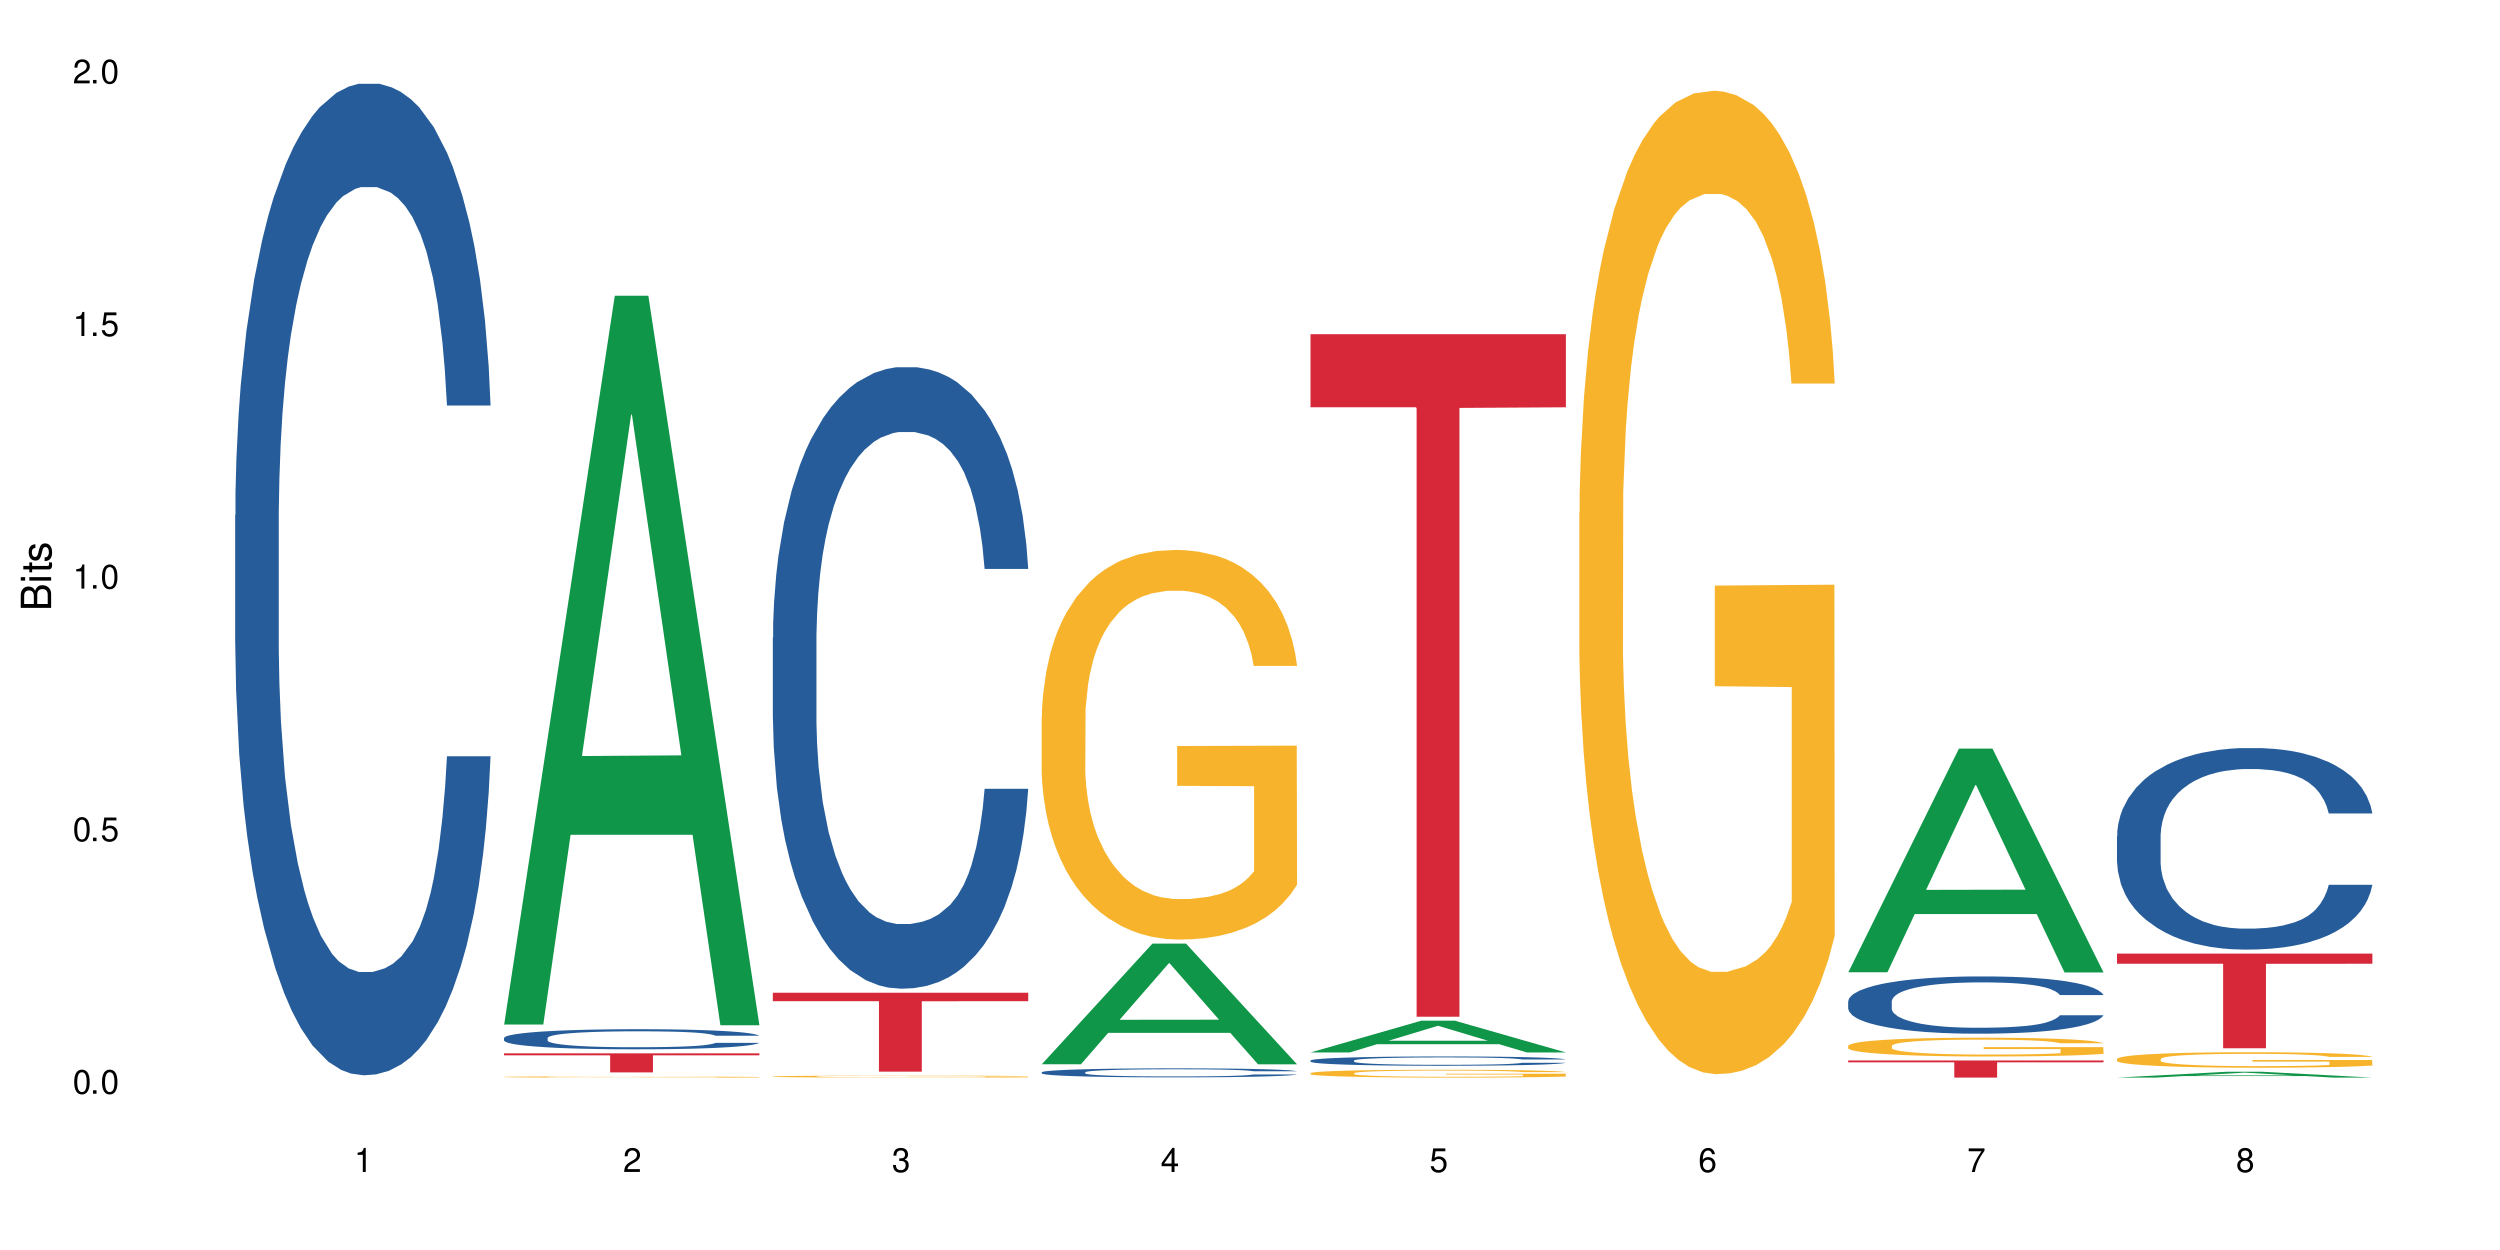 <?xml version="1.0" encoding="UTF-8"?>
<svg xmlns="http://www.w3.org/2000/svg" xmlns:xlink="http://www.w3.org/1999/xlink" width="720" height="360" viewBox="0 0 720 360">
<defs>
<g>
<g id="glyph-0-0">
</g>
<g id="glyph-0-1">
<path d="M 2.641 -6.938 C 2 -6.938 1.422 -6.656 1.078 -6.172 C 0.641 -5.562 0.406 -4.641 0.406 -3.359 C 0.406 -1.016 1.188 0.219 2.641 0.219 C 4.078 0.219 4.859 -1.016 4.859 -3.297 C 4.859 -4.641 4.656 -5.547 4.203 -6.172 C 3.844 -6.656 3.281 -6.938 2.641 -6.938 Z M 2.641 -6.188 C 3.547 -6.188 4 -5.25 4 -3.375 C 4 -1.406 3.562 -0.484 2.625 -0.484 C 1.734 -0.484 1.281 -1.438 1.281 -3.344 C 1.281 -5.25 1.734 -6.188 2.641 -6.188 Z M 2.641 -6.188 "/>
</g>
<g id="glyph-0-2">
<path d="M 1.828 -1 L 0.828 -1 L 0.828 0 L 1.828 0 Z M 1.828 -1 "/>
</g>
<g id="glyph-0-3">
<path d="M 4.562 -6.797 L 1.062 -6.797 L 0.547 -3.094 L 1.328 -3.094 C 1.719 -3.562 2.047 -3.734 2.578 -3.734 C 3.484 -3.734 4.062 -3.109 4.062 -2.094 C 4.062 -1.125 3.484 -0.531 2.578 -0.531 C 1.828 -0.531 1.375 -0.906 1.188 -1.672 L 0.328 -1.672 C 0.453 -1.109 0.547 -0.844 0.75 -0.594 C 1.125 -0.078 1.828 0.219 2.594 0.219 C 3.969 0.219 4.922 -0.781 4.922 -2.219 C 4.922 -3.562 4.031 -4.484 2.719 -4.484 C 2.25 -4.484 1.859 -4.359 1.469 -4.062 L 1.734 -5.969 L 4.562 -5.969 Z M 4.562 -6.797 "/>
</g>
<g id="glyph-0-4">
<path d="M 2.484 -4.938 L 2.484 0 L 3.328 0 L 3.328 -6.938 L 2.766 -6.938 C 2.469 -5.875 2.281 -5.734 0.984 -5.562 L 0.984 -4.938 Z M 2.484 -4.938 "/>
</g>
<g id="glyph-0-5">
<path d="M 4.859 -0.828 L 1.281 -0.828 C 1.359 -1.406 1.672 -1.781 2.5 -2.281 L 3.469 -2.828 C 4.406 -3.344 4.906 -4.062 4.906 -4.906 C 4.906 -5.484 4.672 -6.031 4.266 -6.406 C 3.859 -6.766 3.375 -6.938 2.719 -6.938 C 1.859 -6.938 1.219 -6.625 0.844 -6.031 C 0.609 -5.672 0.5 -5.234 0.484 -4.531 L 1.328 -4.531 C 1.359 -5.016 1.406 -5.281 1.531 -5.516 C 1.75 -5.938 2.188 -6.203 2.703 -6.203 C 3.469 -6.203 4.031 -5.641 4.031 -4.891 C 4.031 -4.344 3.719 -3.859 3.125 -3.516 L 2.234 -3 C 0.812 -2.172 0.406 -1.531 0.328 -0.016 L 4.859 -0.016 Z M 4.859 -0.828 "/>
</g>
<g id="glyph-0-6">
<path d="M 2.125 -3.188 L 2.578 -3.188 C 3.5 -3.188 3.984 -2.766 3.984 -1.922 C 3.984 -1.062 3.469 -0.531 2.594 -0.531 C 1.656 -0.531 1.203 -1 1.156 -2.016 L 0.312 -2.016 C 0.344 -1.453 0.438 -1.094 0.609 -0.781 C 0.953 -0.109 1.625 0.219 2.547 0.219 C 3.953 0.219 4.859 -0.625 4.859 -1.938 C 4.859 -2.828 4.516 -3.297 3.703 -3.594 C 4.344 -3.844 4.656 -4.328 4.656 -5.031 C 4.656 -6.219 3.875 -6.938 2.578 -6.938 C 1.203 -6.938 0.484 -6.172 0.453 -4.703 L 1.297 -4.703 C 1.312 -5.125 1.344 -5.359 1.453 -5.578 C 1.641 -5.969 2.062 -6.203 2.594 -6.203 C 3.344 -6.203 3.797 -5.75 3.797 -5 C 3.797 -4.516 3.609 -4.219 3.25 -4.047 C 3.016 -3.953 2.703 -3.922 2.125 -3.906 Z M 2.125 -3.188 "/>
</g>
<g id="glyph-0-7">
<path d="M 3.141 -1.672 L 3.141 0 L 3.984 0 L 3.984 -1.672 L 4.984 -1.672 L 4.984 -2.438 L 3.984 -2.438 L 3.984 -6.938 L 3.359 -6.938 L 0.266 -2.578 L 0.266 -1.672 Z M 3.141 -2.438 L 1 -2.438 L 3.141 -5.5 Z M 3.141 -2.438 "/>
</g>
<g id="glyph-0-8">
<path d="M 4.781 -5.125 C 4.609 -6.266 3.891 -6.938 2.844 -6.938 C 2.094 -6.938 1.422 -6.578 1.031 -5.953 C 0.594 -5.266 0.406 -4.422 0.406 -3.172 C 0.406 -2 0.578 -1.25 0.984 -0.641 C 1.359 -0.078 1.953 0.219 2.703 0.219 C 3.984 0.219 4.922 -0.75 4.922 -2.094 C 4.922 -3.375 4.062 -4.281 2.844 -4.281 C 2.172 -4.281 1.641 -4.031 1.281 -3.516 C 1.281 -5.234 1.828 -6.188 2.797 -6.188 C 3.391 -6.188 3.797 -5.797 3.938 -5.125 Z M 2.734 -3.531 C 3.547 -3.531 4.062 -2.953 4.062 -2.031 C 4.062 -1.156 3.484 -0.531 2.703 -0.531 C 1.922 -0.531 1.328 -1.188 1.328 -2.078 C 1.328 -2.938 1.906 -3.531 2.734 -3.531 Z M 2.734 -3.531 "/>
</g>
<g id="glyph-0-9">
<path d="M 4.984 -6.797 L 0.438 -6.797 L 0.438 -5.969 L 4.109 -5.969 C 2.5 -3.656 1.828 -2.234 1.328 0 L 2.219 0 C 2.594 -2.172 3.453 -4.047 4.984 -6.094 Z M 4.984 -6.797 "/>
</g>
<g id="glyph-0-10">
<path d="M 3.75 -3.656 C 4.469 -4.094 4.688 -4.438 4.688 -5.078 C 4.688 -6.172 3.844 -6.938 2.641 -6.938 C 1.438 -6.938 0.594 -6.172 0.594 -5.094 C 0.594 -4.438 0.812 -4.094 1.516 -3.656 C 0.734 -3.266 0.359 -2.703 0.359 -1.922 C 0.359 -0.656 1.281 0.219 2.641 0.219 C 3.984 0.219 4.922 -0.656 4.922 -1.922 C 4.922 -2.703 4.531 -3.266 3.75 -3.656 Z M 2.641 -6.188 C 3.359 -6.188 3.812 -5.75 3.812 -5.062 C 3.812 -4.406 3.344 -3.984 2.641 -3.984 C 1.922 -3.984 1.453 -4.406 1.453 -5.078 C 1.453 -5.75 1.922 -6.188 2.641 -6.188 Z M 2.641 -3.266 C 3.484 -3.266 4.062 -2.719 4.062 -1.906 C 4.062 -1.078 3.484 -0.531 2.625 -0.531 C 1.797 -0.531 1.219 -1.094 1.219 -1.906 C 1.219 -2.719 1.781 -3.266 2.641 -3.266 Z M 2.641 -3.266 "/>
</g>
<g id="glyph-1-0">
</g>
<g id="glyph-1-1">
<path d="M 0 -0.953 L 0 -4.891 C 0 -5.719 -0.234 -6.344 -0.734 -6.797 C -1.188 -7.234 -1.812 -7.469 -2.5 -7.469 C -3.547 -7.469 -4.188 -7 -4.625 -5.875 C -4.984 -6.688 -5.625 -7.094 -6.531 -7.094 C -7.172 -7.094 -7.734 -6.859 -8.141 -6.391 C -8.562 -5.922 -8.75 -5.344 -8.75 -4.5 L -8.75 -0.953 Z M -4.984 -2.062 L -7.766 -2.062 L -7.766 -4.219 C -7.766 -4.844 -7.688 -5.203 -7.453 -5.5 C -7.219 -5.812 -6.859 -5.969 -6.375 -5.969 C -5.891 -5.969 -5.531 -5.812 -5.297 -5.5 C -5.062 -5.203 -4.984 -4.844 -4.984 -4.219 Z M -0.984 -2.062 L -4 -2.062 L -4 -4.781 C -4 -5.766 -3.438 -6.359 -2.484 -6.359 C -1.547 -6.359 -0.984 -5.766 -0.984 -4.781 Z M -0.984 -2.062 "/>
</g>
<g id="glyph-1-2">
<path d="M -6.281 -1.797 L -6.281 -0.797 L 0 -0.797 L 0 -1.797 Z M -8.75 -1.797 L -8.75 -0.797 L -7.484 -0.797 L -7.484 -1.797 Z M -8.75 -1.797 "/>
</g>
<g id="glyph-1-3">
<path d="M -6.281 -3.047 L -6.281 -2.016 L -8.016 -2.016 L -8.016 -1.016 L -6.281 -1.016 L -6.281 -0.172 L -5.469 -0.172 L -5.469 -1.016 L -0.719 -1.016 C -0.078 -1.016 0.281 -1.453 0.281 -2.234 C 0.281 -2.5 0.25 -2.719 0.188 -3.047 L -0.641 -3.047 C -0.609 -2.906 -0.594 -2.766 -0.594 -2.562 C -0.594 -2.141 -0.719 -2.016 -1.156 -2.016 L -5.469 -2.016 L -5.469 -3.047 Z M -6.281 -3.047 "/>
</g>
<g id="glyph-1-4">
<path d="M -4.531 -5.25 C -5.766 -5.25 -6.469 -4.422 -6.469 -2.969 C -6.469 -1.516 -5.719 -0.562 -4.547 -0.562 C -3.562 -0.562 -3.094 -1.062 -2.734 -2.562 L -2.516 -3.484 C -2.344 -4.188 -2.094 -4.469 -1.641 -4.469 C -1.047 -4.469 -0.641 -3.875 -0.641 -3 C -0.641 -2.453 -0.797 -2 -1.062 -1.75 C -1.25 -1.594 -1.422 -1.531 -1.875 -1.469 L -1.875 -0.406 C -0.422 -0.453 0.281 -1.266 0.281 -2.922 C 0.281 -4.5 -0.5 -5.516 -1.719 -5.516 C -2.656 -5.516 -3.172 -4.984 -3.469 -3.734 L -3.703 -2.766 C -3.891 -1.953 -4.156 -1.609 -4.594 -1.609 C -5.188 -1.609 -5.547 -2.125 -5.547 -2.938 C -5.547 -3.75 -5.203 -4.172 -4.531 -4.203 Z M -4.531 -5.25 "/>
</g>
</g>
</defs>
<rect x="-72" y="-36" width="864" height="432" fill="rgb(100%, 100%, 100%)" fill-opacity="1"/>
<path fill-rule="nonzero" fill="rgb(14.51%, 36.078%, 60%)" fill-opacity="1" d="M 67.73 148.379 L 67.82 148.117 L 67.82 141.852 L 68.09 131.934 L 68.719 119.402 L 69.344 110.789 L 70.961 95.391 L 73.203 80.512 L 75.535 69.027 L 77.238 62.238 L 78.766 57.02 L 82.262 47.363 L 84.504 42.402 L 86.926 37.965 L 89.887 33.527 L 92.039 30.918 L 96.883 26.742 L 100.469 24.914 L 103.25 24.129 L 109.262 24.129 L 112.848 25.176 L 115.449 26.48 L 118.32 28.566 L 120.742 30.918 L 124.957 36.66 L 128.727 43.969 L 130.43 48.145 L 133.121 56.238 L 135.184 64.066 L 136.617 70.855 L 138.234 80.512 L 139.668 92.258 L 140.746 105.57 L 141.281 116.793 L 128.727 116.793 L 128.098 106.352 L 127.379 98.262 L 126.035 87.559 L 124.688 79.988 L 122.805 72.418 L 121.102 67.461 L 118.77 62.5 L 116.707 59.367 L 114.555 57.02 L 112.488 55.453 L 108.543 53.887 L 103.969 53.887 L 102.266 54.41 L 98.766 56.496 L 96.883 58.324 L 94.191 61.98 L 92.309 65.371 L 90.066 70.594 L 88.539 75.031 L 86.656 81.816 L 85.312 87.82 L 83.785 96.434 L 82.891 102.961 L 82.082 110.27 L 81.363 118.883 L 80.828 128.02 L 80.469 137.676 L 80.289 147.07 L 80.289 187.531 L 80.469 196.926 L 80.918 207.891 L 82.082 223.812 L 83.785 237.648 L 85.762 248.609 L 87.645 256.441 L 88.719 260.094 L 90.156 264.27 L 92.398 269.492 L 95.629 274.711 L 97.512 276.801 L 100.383 278.887 L 103.34 279.934 L 107.289 279.934 L 110.785 278.887 L 113.117 277.582 L 115.539 275.496 L 118.859 271.059 L 120.922 266.883 L 122.715 261.922 L 124.062 256.961 L 124.957 252.785 L 126.305 244.695 L 127.379 235.82 L 128.188 226.684 L 128.727 217.809 L 141.281 217.809 L 140.746 228.25 L 139.938 238.43 L 139.129 246 L 137.875 255.137 L 136.441 263.227 L 134.375 272.363 L 132.672 278.367 L 130.43 284.891 L 128.367 289.852 L 126.125 294.289 L 122.805 299.508 L 120.652 302.121 L 118.32 304.469 L 115.539 306.555 L 112.043 308.383 L 108.273 309.43 L 104.777 309.688 L 101.008 309.168 L 98.227 308.121 L 94.551 305.773 L 89.977 301.074 L 86.656 296.117 L 84.055 291.156 L 81.812 285.938 L 79.301 278.887 L 76.074 267.402 L 74.098 258.527 L 72.754 251.219 L 71.23 241.039 L 70.152 231.906 L 68.898 217.289 L 68 198.754 L 67.73 184.398 Z M 67.73 148.379 "/>
<path fill-rule="nonzero" fill="rgb(6.275%, 58.824%, 28.235%)" fill-opacity="1" d="M 145.156 295.07 L 145.234 294.875 L 177.059 85.164 L 186.723 85.164 L 218.707 295.27 L 207.469 295.27 L 199.453 240.426 L 164.328 240.426 L 156.469 295.07 L 145.156 295.07 L 167.707 217.738 L 196.23 217.539 L 182.008 119.492 L 181.852 119.293 L 181.695 119.887 L 167.629 217.539 L 167.707 217.738 Z M 145.156 295.07 "/>
<path fill-rule="nonzero" fill="rgb(14.51%, 36.078%, 60%)" fill-opacity="1" d="M 145.156 298.934 L 145.242 298.93 L 145.242 298.805 L 145.512 298.602 L 146.141 298.348 L 146.77 298.176 L 148.383 297.863 L 150.625 297.562 L 152.957 297.328 L 154.664 297.191 L 156.188 297.086 L 159.684 296.891 L 161.93 296.789 L 164.352 296.699 L 167.309 296.609 L 169.461 296.555 L 174.305 296.473 L 177.895 296.434 L 180.676 296.418 L 186.684 296.418 L 190.273 296.441 L 192.875 296.465 L 195.742 296.508 L 198.164 296.555 L 202.383 296.672 L 206.148 296.82 L 207.852 296.906 L 210.543 297.07 L 212.605 297.227 L 214.043 297.363 L 215.656 297.562 L 217.094 297.797 L 218.168 298.066 L 218.707 298.297 L 206.148 298.297 L 205.52 298.086 L 204.805 297.922 L 203.457 297.703 L 202.113 297.551 L 200.23 297.398 L 198.523 297.297 L 196.191 297.195 L 194.129 297.133 L 191.977 297.086 L 189.914 297.055 L 185.969 297.023 L 181.391 297.023 L 179.688 297.031 L 176.191 297.074 L 174.305 297.113 L 171.613 297.184 L 169.73 297.254 L 167.488 297.359 L 165.965 297.449 L 164.082 297.586 L 162.734 297.707 L 161.211 297.883 L 160.312 298.016 L 159.508 298.164 L 158.789 298.336 L 158.25 298.523 L 157.891 298.719 L 157.711 298.91 L 157.711 299.727 L 157.891 299.918 L 158.34 300.141 L 159.508 300.465 L 161.211 300.742 L 163.184 300.965 L 165.066 301.125 L 166.145 301.199 L 167.578 301.281 L 169.82 301.387 L 173.051 301.492 L 174.934 301.535 L 177.805 301.578 L 180.766 301.598 L 184.711 301.598 L 188.211 301.578 L 190.543 301.551 L 192.965 301.508 L 196.281 301.418 L 198.344 301.336 L 200.141 301.234 L 201.484 301.133 L 202.383 301.051 L 203.727 300.887 L 204.805 300.707 L 205.609 300.52 L 206.148 300.34 L 218.707 300.34 L 218.168 300.555 L 217.359 300.758 L 216.555 300.914 L 215.297 301.098 L 213.863 301.262 L 211.801 301.445 L 210.094 301.566 L 207.852 301.699 L 205.789 301.801 L 203.547 301.891 L 200.23 301.996 L 198.074 302.051 L 195.742 302.098 L 192.965 302.141 L 189.465 302.176 L 185.699 302.195 L 182.199 302.203 L 178.434 302.191 L 175.652 302.172 L 171.973 302.121 L 167.398 302.027 L 164.082 301.926 L 161.48 301.828 L 159.238 301.723 L 156.727 301.578 L 153.496 301.348 L 151.523 301.168 L 150.176 301.02 L 148.652 300.812 L 147.574 300.625 L 146.32 300.332 L 145.422 299.957 L 145.156 299.664 Z M 145.156 298.934 "/>
<path fill-rule="nonzero" fill="rgb(96.863%, 70.196%, 16.863%)" fill-opacity="1" d="M 145.156 310.145 L 145.242 310.145 L 145.242 310.137 L 145.602 310.125 L 146.5 310.102 L 147.664 310.086 L 148.922 310.074 L 149.73 310.066 L 151.074 310.059 L 152.242 310.051 L 155.199 310.035 L 158.969 310.023 L 161.031 310.016 L 163.363 310.012 L 166.684 310.004 L 168.207 310.004 L 172.871 309.996 L 178.164 309.996 L 183.992 309.992 L 186.684 309.992 L 190.363 309.996 L 195.387 310 L 198.254 310 L 200.496 310.004 L 202.828 310.008 L 205.699 310.016 L 208.391 310.023 L 212.695 310.039 L 214.492 310.051 L 216.016 310.062 L 217.359 310.074 L 218.168 310.086 L 218.707 310.098 L 206.238 310.098 L 205.52 310.086 L 204.715 310.078 L 203.367 310.066 L 202.023 310.059 L 200.676 310.055 L 198.164 310.047 L 196.012 310.039 L 193.32 310.035 L 190.723 310.031 L 176.906 310.031 L 174.395 310.035 L 172.602 310.039 L 170.09 310.043 L 168.566 310.047 L 167.668 310.051 L 164.977 310.059 L 163.184 310.066 L 162.195 310.074 L 160.941 310.086 L 160.043 310.094 L 159.059 310.105 L 158.52 310.117 L 157.801 310.137 L 157.711 310.195 L 157.98 310.207 L 158.52 310.223 L 159.238 310.234 L 160.312 310.246 L 161.391 310.254 L 163.273 310.266 L 164.887 310.273 L 166.145 310.281 L 168.566 310.289 L 169.551 310.293 L 171.883 310.297 L 174.305 310.301 L 177.266 310.305 L 179.508 310.309 L 193.055 310.309 L 196.461 310.305 L 198.793 310.305 L 200.32 310.301 L 202.203 310.297 L 203.547 310.293 L 204.805 310.289 L 206.328 310.285 L 206.328 310.207 L 184.172 310.207 L 184.172 310.172 L 218.617 310.172 L 218.707 310.297 L 216.824 310.305 L 214.492 310.312 L 212.25 310.32 L 209.918 310.328 L 206.598 310.332 L 203.906 310.336 L 199.781 310.34 L 196.012 310.344 L 192.066 310.344 L 188.566 310.348 L 180.766 310.348 L 176.816 310.344 L 173.68 310.34 L 170.809 310.34 L 167.938 310.336 L 164.352 310.328 L 162.016 310.32 L 159.594 310.316 L 157.172 310.309 L 155.02 310.297 L 153.586 310.293 L 152.152 310.285 L 150.625 310.273 L 149.191 310.262 L 148.113 310.254 L 147.129 310.242 L 146.41 310.23 L 145.332 310.207 L 145.156 310.195 Z M 145.156 310.145 "/>
<path fill-rule="nonzero" fill="rgb(83.922%, 15.686%, 22.353%)" fill-opacity="1" d="M 145.156 303.352 L 218.707 303.352 L 218.707 303.941 L 188.051 303.945 L 188.051 308.844 L 175.719 308.844 L 175.719 303.949 L 175.539 303.941 L 145.156 303.941 Z M 145.156 303.352 "/>
<path fill-rule="nonzero" fill="rgb(14.51%, 36.078%, 60%)" fill-opacity="1" d="M 222.578 183.652 L 222.668 183.488 L 222.668 179.562 L 222.938 173.344 L 223.562 165.492 L 224.191 160.094 L 225.809 150.438 L 228.051 141.113 L 230.383 133.914 L 232.086 129.66 L 233.609 126.391 L 237.109 120.336 L 239.352 117.227 L 241.773 114.445 L 244.734 111.664 L 246.887 110.027 L 251.73 107.41 L 255.316 106.266 L 258.098 105.773 L 264.109 105.773 L 267.695 106.43 L 270.297 107.246 L 273.168 108.555 L 275.59 110.027 L 279.805 113.629 L 283.57 118.211 L 285.277 120.828 L 287.969 125.898 L 290.031 130.809 L 291.465 135.059 L 293.082 141.113 L 294.516 148.477 L 295.59 156.82 L 296.129 163.855 L 283.57 163.855 L 282.945 157.312 L 282.227 152.238 L 280.883 145.531 L 279.535 140.785 L 277.652 136.043 L 275.949 132.934 L 273.617 129.824 L 271.551 127.863 L 269.398 126.391 L 267.336 125.406 L 263.391 124.426 L 258.816 124.426 L 257.109 124.754 L 253.613 126.062 L 251.73 127.207 L 249.039 129.496 L 247.156 131.625 L 244.914 134.898 L 243.387 137.68 L 241.504 141.934 L 240.16 145.695 L 238.633 151.094 L 237.738 155.184 L 236.93 159.766 L 236.211 165.164 L 235.672 170.891 L 235.316 176.941 L 235.137 182.832 L 235.137 208.191 L 235.316 214.082 L 235.762 220.953 L 236.93 230.934 L 238.633 239.605 L 240.605 246.477 L 242.492 251.383 L 243.566 253.672 L 245.004 256.293 L 247.246 259.562 L 250.473 262.836 L 252.355 264.145 L 255.227 265.453 L 258.188 266.109 L 262.133 266.109 L 265.633 265.453 L 267.965 264.637 L 270.387 263.328 L 273.707 260.543 L 275.77 257.926 L 277.562 254.82 L 278.906 251.711 L 279.805 249.094 L 281.148 244.02 L 282.227 238.457 L 283.035 232.73 L 283.57 227.168 L 296.129 227.168 L 295.59 233.715 L 294.785 240.094 L 293.977 244.84 L 292.723 250.566 L 291.285 255.637 L 289.223 261.363 L 287.52 265.125 L 285.277 269.215 L 283.215 272.324 L 280.973 275.105 L 277.652 278.379 L 275.5 280.016 L 273.168 281.484 L 270.387 282.797 L 266.887 283.941 L 263.121 284.594 L 259.621 284.758 L 255.855 284.43 L 253.074 283.777 L 249.398 282.305 L 244.824 279.359 L 241.504 276.25 L 238.902 273.141 L 236.66 269.871 L 234.148 265.453 L 230.918 258.254 L 228.945 252.691 L 227.602 248.109 L 226.074 241.73 L 225 236.004 L 223.742 226.844 L 222.848 215.227 L 222.578 206.227 Z M 222.578 183.652 "/>
<path fill-rule="nonzero" fill="rgb(96.863%, 70.196%, 16.863%)" fill-opacity="1" d="M 222.578 310.023 L 222.668 310.023 L 222.668 310.012 L 223.027 309.988 L 223.922 309.957 L 225.09 309.93 L 226.344 309.91 L 227.152 309.898 L 228.496 309.883 L 229.664 309.871 L 232.625 309.848 L 236.391 309.828 L 238.453 309.816 L 240.785 309.809 L 244.105 309.801 L 245.629 309.797 L 250.293 309.789 L 255.586 309.781 L 264.109 309.781 L 267.785 309.785 L 272.809 309.789 L 275.68 309.793 L 277.922 309.801 L 280.254 309.805 L 283.125 309.816 L 285.816 309.828 L 287.969 309.84 L 290.121 309.855 L 291.914 309.875 L 293.438 309.891 L 294.785 309.914 L 295.59 309.93 L 296.129 309.949 L 283.66 309.949 L 282.945 309.93 L 282.137 309.918 L 280.793 309.898 L 279.445 309.887 L 278.102 309.879 L 275.59 309.863 L 273.438 309.855 L 270.746 309.848 L 268.145 309.844 L 265.184 309.84 L 258.637 309.84 L 254.332 309.844 L 251.82 309.848 L 250.023 309.852 L 247.512 309.859 L 245.988 309.867 L 245.094 309.871 L 242.402 309.887 L 240.605 309.902 L 239.621 309.91 L 238.363 309.926 L 237.469 309.941 L 236.48 309.961 L 235.941 309.977 L 235.227 310.012 L 235.137 310.105 L 235.406 310.125 L 235.941 310.145 L 236.66 310.164 L 237.738 310.184 L 238.812 310.199 L 240.695 310.219 L 242.312 310.23 L 243.566 310.242 L 245.988 310.254 L 246.977 310.258 L 249.309 310.27 L 251.73 310.277 L 254.691 310.281 L 256.934 310.285 L 260.52 310.289 L 265.094 310.289 L 270.477 310.285 L 273.887 310.281 L 276.219 310.277 L 277.742 310.273 L 279.625 310.266 L 280.973 310.262 L 282.227 310.258 L 283.75 310.246 L 283.75 310.125 L 261.598 310.125 L 261.598 310.066 L 296.039 310.066 L 296.129 310.266 L 294.246 310.281 L 291.914 310.293 L 289.672 310.305 L 287.34 310.312 L 284.02 310.324 L 281.328 310.328 L 277.203 310.336 L 273.438 310.34 L 269.488 310.344 L 265.992 310.348 L 258.188 310.348 L 254.242 310.344 L 251.102 310.34 L 248.23 310.332 L 245.359 310.328 L 241.773 310.316 L 239.441 310.309 L 234.598 310.285 L 232.445 310.27 L 231.008 310.258 L 229.574 310.246 L 228.051 310.23 L 226.613 310.215 L 225.539 310.195 L 224.551 310.18 L 223.832 310.16 L 223.117 310.137 L 222.758 310.121 L 222.578 310.105 Z M 222.578 310.023 "/>
<path fill-rule="nonzero" fill="rgb(83.922%, 15.686%, 22.353%)" fill-opacity="1" d="M 222.578 285.906 L 296.129 285.906 L 296.129 288.34 L 265.477 288.363 L 265.477 308.633 L 253.141 308.633 L 253.141 288.383 L 252.965 288.34 L 222.578 288.34 Z M 222.578 285.906 "/>
<path fill-rule="nonzero" fill="rgb(6.275%, 58.824%, 28.235%)" fill-opacity="1" d="M 300 306.504 L 300.078 306.469 L 331.906 271.754 L 341.57 271.754 L 373.555 306.535 L 362.316 306.535 L 354.301 297.457 L 319.176 297.457 L 311.316 306.504 L 300 306.504 L 322.555 293.699 L 351.078 293.668 L 336.855 277.434 L 336.699 277.402 L 336.543 277.5 L 322.477 293.668 L 322.555 293.699 Z M 300 306.504 "/>
<path fill-rule="nonzero" fill="rgb(14.51%, 36.078%, 60%)" fill-opacity="1" d="M 300 308.816 L 300.09 308.812 L 300.09 308.754 L 300.359 308.664 L 300.988 308.551 L 301.617 308.473 L 303.23 308.332 L 305.473 308.199 L 307.805 308.094 L 309.508 308.031 L 311.035 307.984 L 314.531 307.895 L 316.773 307.852 L 319.195 307.809 L 322.156 307.77 L 324.309 307.746 L 329.152 307.707 L 332.742 307.691 L 335.52 307.684 L 341.531 307.684 L 345.117 307.695 L 347.719 307.707 L 350.59 307.727 L 353.012 307.746 L 357.227 307.797 L 360.996 307.863 L 362.699 307.902 L 365.391 307.977 L 367.453 308.047 L 368.891 308.109 L 370.504 308.199 L 371.938 308.305 L 373.016 308.426 L 373.555 308.527 L 360.996 308.527 L 360.367 308.434 L 359.648 308.359 L 358.305 308.262 L 356.961 308.191 L 355.074 308.125 L 353.371 308.078 L 351.039 308.035 L 348.977 308.004 L 346.824 307.984 L 344.762 307.969 L 340.812 307.957 L 336.238 307.957 L 334.535 307.961 L 331.035 307.98 L 329.152 307.996 L 326.461 308.027 L 324.578 308.059 L 322.336 308.105 L 320.812 308.148 L 318.926 308.211 L 317.582 308.266 L 316.059 308.344 L 315.16 308.402 L 314.352 308.469 L 313.637 308.547 L 313.098 308.629 L 312.738 308.719 L 312.559 308.805 L 312.559 309.172 L 312.738 309.258 L 313.188 309.355 L 314.352 309.5 L 316.059 309.625 L 318.031 309.727 L 319.914 309.797 L 320.992 309.832 L 322.426 309.867 L 324.668 309.918 L 327.898 309.965 L 329.781 309.984 L 332.652 310 L 335.609 310.012 L 339.559 310.012 L 343.055 310 L 345.387 309.988 L 347.809 309.973 L 351.129 309.93 L 353.191 309.891 L 354.984 309.848 L 356.332 309.801 L 357.227 309.766 L 358.574 309.691 L 359.648 309.609 L 360.457 309.527 L 360.996 309.445 L 373.555 309.445 L 373.016 309.543 L 372.207 309.633 L 371.402 309.703 L 370.145 309.785 L 368.711 309.859 L 366.645 309.941 L 364.941 309.996 L 362.699 310.055 L 360.637 310.102 L 358.395 310.141 L 355.074 310.188 L 352.922 310.215 L 350.59 310.234 L 347.809 310.254 L 344.312 310.27 L 340.543 310.281 L 337.047 310.281 L 333.277 310.277 L 330.5 310.266 L 326.82 310.246 L 322.246 310.203 L 318.926 310.16 L 316.324 310.113 L 314.082 310.066 L 311.57 310 L 308.344 309.898 L 306.371 309.816 L 305.023 309.75 L 303.5 309.656 L 302.422 309.574 L 301.168 309.441 L 300.27 309.273 L 300 309.141 Z M 300 308.816 "/>
<path fill-rule="nonzero" fill="rgb(96.863%, 70.196%, 16.863%)" fill-opacity="1" d="M 300 206.441 L 300.09 206.34 L 300.09 204.289 L 300.449 199.68 L 301.348 193.324 L 302.512 188.098 L 303.77 183.996 L 304.574 181.844 L 305.922 178.77 L 307.086 176.516 L 310.047 171.902 L 313.816 167.598 L 315.879 165.754 L 318.211 164.012 L 321.527 162.066 L 323.055 161.348 L 327.719 159.707 L 333.012 158.684 L 338.84 158.375 L 341.531 158.477 L 345.207 158.887 L 350.23 160.016 L 353.102 161.039 L 355.344 162.066 L 357.676 163.398 L 360.547 165.445 L 363.238 167.906 L 365.391 170.367 L 367.543 173.441 L 369.336 176.723 L 370.863 180.309 L 372.207 184.613 L 373.016 188.199 L 373.555 191.785 L 361.086 191.785 L 360.367 188.199 L 359.559 185.434 L 358.215 182.051 L 356.871 179.59 L 355.523 177.645 L 353.012 174.977 L 350.859 173.34 L 348.168 171.902 L 345.566 170.98 L 342.609 170.367 L 340.812 170.16 L 336.059 170.16 L 331.754 170.879 L 329.242 171.699 L 327.449 172.52 L 324.938 174.055 L 323.414 175.285 L 322.516 176.105 L 319.824 179.281 L 318.031 182.152 L 317.043 184.102 L 315.789 187.176 L 314.891 189.941 L 313.902 194.043 L 313.367 197.117 L 312.648 204.086 L 312.559 222.535 L 312.828 226.43 L 313.367 230.633 L 314.082 234.32 L 315.16 238.215 L 316.234 241.188 L 318.121 245.184 L 319.734 247.852 L 320.992 249.594 L 323.414 252.359 L 324.398 253.281 L 326.73 255.125 L 329.152 256.562 L 332.113 257.793 L 334.355 258.406 L 337.941 258.918 L 342.52 258.918 L 347.898 258.305 L 351.309 257.484 L 353.641 256.664 L 355.164 255.945 L 357.047 254.82 L 358.395 253.793 L 359.648 252.668 L 361.176 250.926 L 361.176 226.43 L 339.02 226.328 L 339.02 214.848 L 373.465 214.746 L 373.555 254.82 L 371.668 257.586 L 369.336 260.25 L 367.094 262.301 L 364.762 264.043 L 361.445 265.992 L 358.754 267.223 L 354.629 268.656 L 350.859 269.578 L 346.914 270.191 L 343.414 270.5 L 339.289 270.602 L 335.609 270.398 L 331.664 269.781 L 328.523 268.965 L 325.656 267.938 L 322.785 266.605 L 319.195 264.453 L 316.863 262.711 L 314.441 260.559 L 312.02 257.996 L 309.867 255.23 L 308.434 253.078 L 306.996 250.617 L 305.473 247.543 L 304.039 244.059 L 302.961 240.879 L 301.973 237.293 L 301.258 233.91 L 300.539 229.301 L 300.18 225.609 L 300 222.434 Z M 300 206.441 "/>
<path fill-rule="nonzero" fill="rgb(6.275%, 58.824%, 28.235%)" fill-opacity="1" d="M 377.426 303.102 L 377.504 303.094 L 409.328 293.961 L 418.992 293.961 L 450.977 303.109 L 439.738 303.109 L 431.723 300.723 L 396.598 300.723 L 388.738 303.102 L 377.426 303.102 L 399.977 299.734 L 428.504 299.727 L 414.277 295.457 L 414.121 295.445 L 413.965 295.473 L 399.898 299.727 L 399.977 299.734 Z M 377.426 303.102 "/>
<path fill-rule="nonzero" fill="rgb(14.51%, 36.078%, 60%)" fill-opacity="1" d="M 377.426 305.426 L 377.516 305.426 L 377.516 305.367 L 377.781 305.273 L 378.41 305.156 L 379.039 305.074 L 380.652 304.93 L 382.895 304.789 L 385.227 304.684 L 386.934 304.617 L 388.457 304.57 L 391.957 304.477 L 394.199 304.43 L 396.621 304.391 L 399.578 304.348 L 401.734 304.324 L 406.574 304.285 L 410.164 304.266 L 412.945 304.258 L 418.953 304.258 L 422.543 304.27 L 425.145 304.281 L 428.016 304.301 L 430.438 304.324 L 434.652 304.379 L 438.418 304.445 L 440.125 304.484 L 442.812 304.562 L 444.879 304.637 L 446.312 304.699 L 447.926 304.789 L 449.363 304.898 L 450.438 305.023 L 450.977 305.129 L 438.418 305.129 L 437.789 305.031 L 437.074 304.957 L 435.727 304.855 L 434.383 304.785 L 432.5 304.715 L 430.793 304.668 L 428.461 304.621 L 426.398 304.59 L 424.246 304.57 L 422.184 304.555 L 418.238 304.539 L 413.664 304.539 L 411.957 304.543 L 408.461 304.562 L 406.574 304.582 L 403.887 304.617 L 402 304.648 L 399.758 304.695 L 398.234 304.738 L 396.352 304.801 L 395.004 304.859 L 393.48 304.938 L 392.582 305 L 391.777 305.07 L 391.059 305.152 L 390.52 305.234 L 390.16 305.328 L 389.98 305.414 L 389.98 305.797 L 390.16 305.883 L 390.609 305.988 L 391.777 306.137 L 393.48 306.266 L 395.453 306.371 L 397.336 306.445 L 398.414 306.477 L 399.848 306.516 L 402.09 306.566 L 405.32 306.617 L 407.203 306.637 L 410.074 306.656 L 413.035 306.664 L 416.98 306.664 L 420.48 306.656 L 422.812 306.641 L 425.234 306.621 L 428.551 306.582 L 430.613 306.543 L 432.41 306.496 L 433.754 306.449 L 434.652 306.41 L 435.996 306.332 L 437.074 306.25 L 437.879 306.164 L 438.418 306.082 L 450.977 306.082 L 450.438 306.18 L 449.633 306.273 L 448.824 306.344 L 447.566 306.43 L 446.133 306.508 L 444.07 306.594 L 442.367 306.648 L 440.125 306.711 L 438.059 306.758 L 435.816 306.801 L 432.5 306.848 L 430.348 306.871 L 428.016 306.895 L 425.234 306.914 L 421.734 306.934 L 417.969 306.941 L 414.469 306.945 L 410.703 306.938 L 407.922 306.93 L 404.242 306.906 L 399.668 306.863 L 396.352 306.816 L 393.75 306.77 L 391.508 306.723 L 388.996 306.656 L 385.766 306.547 L 383.793 306.465 L 382.449 306.395 L 380.922 306.297 L 379.848 306.211 L 378.59 306.074 L 377.695 305.902 L 377.426 305.766 Z M 377.426 305.426 "/>
<path fill-rule="nonzero" fill="rgb(96.863%, 70.196%, 16.863%)" fill-opacity="1" d="M 377.426 309.059 L 377.516 309.055 L 377.516 309.016 L 377.871 308.922 L 378.77 308.797 L 379.938 308.691 L 381.191 308.609 L 382 308.566 L 383.344 308.504 L 384.512 308.457 L 387.469 308.363 L 391.238 308.277 L 393.301 308.242 L 395.633 308.207 L 398.953 308.168 L 400.477 308.152 L 405.141 308.121 L 410.434 308.102 L 416.262 308.094 L 418.953 308.094 L 422.633 308.105 L 427.656 308.125 L 430.527 308.148 L 432.77 308.168 L 435.102 308.195 L 437.969 308.234 L 440.66 308.285 L 442.812 308.336 L 444.969 308.395 L 446.762 308.461 L 448.285 308.535 L 449.633 308.621 L 450.438 308.691 L 450.977 308.766 L 438.508 308.766 L 437.789 308.691 L 436.984 308.637 L 435.637 308.57 L 434.293 308.52 L 432.949 308.48 L 430.438 308.426 L 428.281 308.395 L 425.594 308.363 L 422.992 308.348 L 420.031 308.336 L 418.238 308.332 L 413.484 308.332 L 409.176 308.344 L 406.664 308.359 L 404.871 308.379 L 402.359 308.41 L 400.836 308.434 L 399.938 308.449 L 397.246 308.512 L 395.453 308.57 L 394.469 308.609 L 393.211 308.672 L 392.312 308.727 L 391.328 308.809 L 390.789 308.871 L 390.07 309.012 L 389.98 309.383 L 390.25 309.461 L 390.789 309.543 L 391.508 309.617 L 392.582 309.695 L 393.66 309.758 L 395.543 309.836 L 397.156 309.891 L 398.414 309.926 L 400.836 309.98 L 401.82 310 L 404.156 310.035 L 406.574 310.066 L 409.535 310.09 L 411.777 310.102 L 415.367 310.113 L 419.941 310.113 L 425.324 310.102 L 428.73 310.082 L 431.062 310.066 L 432.59 310.051 L 434.473 310.031 L 435.816 310.008 L 437.074 309.988 L 438.598 309.953 L 438.598 309.461 L 416.441 309.457 L 416.441 309.227 L 450.887 309.227 L 450.977 310.031 L 449.094 310.086 L 446.762 310.141 L 444.52 310.18 L 442.188 310.215 L 438.867 310.254 L 436.176 310.277 L 432.051 310.309 L 428.281 310.328 L 424.336 310.34 L 420.84 310.344 L 416.711 310.348 L 413.035 310.344 L 409.086 310.332 L 405.949 310.312 L 403.078 310.293 L 400.207 310.266 L 396.621 310.223 L 394.289 310.188 L 391.867 310.145 L 389.445 310.094 L 387.293 310.039 L 385.855 309.996 L 384.422 309.945 L 382.895 309.883 L 381.461 309.812 L 380.383 309.75 L 379.398 309.68 L 378.68 309.609 L 377.961 309.516 L 377.605 309.445 L 377.426 309.379 Z M 377.426 309.059 "/>
<path fill-rule="nonzero" fill="rgb(83.922%, 15.686%, 22.353%)" fill-opacity="1" d="M 377.426 96.258 L 450.977 96.258 L 450.977 117.297 L 420.324 117.48 L 420.324 292.812 L 407.988 292.812 L 407.988 117.668 L 407.809 117.297 L 377.426 117.297 Z M 377.426 96.258 "/>
<path fill-rule="nonzero" fill="rgb(96.863%, 70.196%, 16.863%)" fill-opacity="1" d="M 454.848 147.438 L 454.938 147.18 L 454.938 142.004 L 455.297 130.367 L 456.191 114.328 L 457.359 101.137 L 458.613 90.789 L 459.422 85.355 L 460.77 77.598 L 461.934 71.906 L 464.895 60.266 L 468.66 49.402 L 470.723 44.746 L 473.055 40.348 L 476.375 35.434 L 477.898 33.621 L 482.562 29.484 L 487.855 26.895 L 493.688 26.121 L 496.379 26.379 L 500.055 27.414 L 505.078 30.258 L 507.949 32.844 L 510.191 35.434 L 512.523 38.793 L 515.395 43.969 L 518.086 50.176 L 520.238 56.383 L 522.391 64.145 L 524.184 72.422 L 525.711 81.477 L 527.055 92.34 L 527.863 101.395 L 528.398 110.449 L 515.934 110.449 L 515.215 101.395 L 514.406 94.41 L 513.062 85.875 L 511.715 79.664 L 510.371 74.75 L 507.859 68.023 L 505.707 63.887 L 503.016 60.266 L 500.414 57.938 L 497.453 56.383 L 495.66 55.867 L 490.906 55.867 L 486.602 57.68 L 484.09 59.746 L 482.297 61.816 L 479.785 65.695 L 478.258 68.801 L 477.363 70.871 L 474.672 78.891 L 472.879 86.133 L 471.891 91.047 L 470.633 98.809 L 469.738 105.793 L 468.75 116.137 L 468.211 123.898 L 467.496 141.488 L 467.406 188.051 L 467.676 197.879 L 468.211 208.484 L 468.93 217.797 L 470.008 227.625 L 471.082 235.129 L 472.965 245.215 L 474.582 251.941 L 475.836 256.34 L 478.258 263.324 L 479.246 265.652 L 481.578 270.309 L 484 273.93 L 486.961 277.035 L 489.203 278.586 L 492.789 279.879 L 497.363 279.879 L 502.746 278.328 L 506.156 276.258 L 508.488 274.188 L 510.012 272.379 L 511.895 269.531 L 513.242 266.945 L 514.496 264.102 L 516.023 259.703 L 516.023 197.879 L 493.867 197.621 L 493.867 168.648 L 528.309 168.391 L 528.398 269.531 L 526.516 276.516 L 524.184 283.242 L 521.941 288.414 L 519.609 292.812 L 516.289 297.727 L 513.602 300.832 L 509.473 304.453 L 505.707 306.781 L 501.758 308.332 L 498.262 309.109 L 494.137 309.367 L 490.457 308.852 L 486.512 307.297 L 483.371 305.23 L 480.5 302.641 L 477.633 299.281 L 474.043 293.848 L 471.711 289.449 L 469.289 284.02 L 466.867 277.551 L 464.715 270.566 L 463.281 265.133 L 461.844 258.926 L 460.32 251.168 L 458.883 242.371 L 457.809 234.352 L 456.82 225.297 L 456.102 216.762 L 455.387 205.121 L 455.027 195.809 L 454.848 187.793 Z M 454.848 147.438 "/>
<path fill-rule="nonzero" fill="rgb(6.275%, 58.824%, 28.235%)" fill-opacity="1" d="M 532.27 280.012 L 532.352 279.949 L 564.176 215.602 L 573.84 215.602 L 605.824 280.07 L 594.586 280.07 L 586.57 263.242 L 551.445 263.242 L 543.586 280.012 L 532.27 280.012 L 554.824 256.281 L 583.348 256.219 L 569.125 226.133 L 568.969 226.074 L 568.812 226.254 L 554.746 256.219 L 554.824 256.281 Z M 532.27 280.012 "/>
<path fill-rule="nonzero" fill="rgb(14.51%, 36.078%, 60%)" fill-opacity="1" d="M 532.27 288.395 L 532.359 288.379 L 532.359 288.016 L 532.629 287.441 L 533.258 286.719 L 533.887 286.223 L 535.5 285.332 L 537.742 284.477 L 540.074 283.812 L 541.777 283.422 L 543.305 283.117 L 546.801 282.562 L 549.043 282.273 L 551.465 282.02 L 554.426 281.762 L 556.578 281.613 L 561.422 281.371 L 565.012 281.266 L 567.793 281.219 L 573.801 281.219 L 577.391 281.281 L 579.992 281.355 L 582.859 281.477 L 585.281 281.613 L 589.5 281.945 L 593.266 282.367 L 594.969 282.605 L 597.66 283.074 L 599.723 283.527 L 601.16 283.918 L 602.773 284.477 L 604.207 285.152 L 605.285 285.922 L 605.824 286.57 L 593.266 286.57 L 592.637 285.965 L 591.922 285.5 L 590.574 284.883 L 589.23 284.445 L 587.344 284.008 L 585.641 283.723 L 583.309 283.434 L 581.246 283.254 L 579.094 283.117 L 577.031 283.027 L 573.082 282.938 L 568.508 282.938 L 566.805 282.969 L 563.305 283.09 L 561.422 283.195 L 558.73 283.406 L 556.848 283.602 L 554.605 283.902 L 553.082 284.16 L 551.199 284.551 L 549.852 284.898 L 548.328 285.395 L 547.43 285.77 L 546.621 286.191 L 545.906 286.691 L 545.367 287.219 L 545.008 287.773 L 544.828 288.316 L 544.828 290.652 L 545.008 291.195 L 545.457 291.828 L 546.621 292.746 L 548.328 293.547 L 550.301 294.18 L 552.184 294.629 L 553.262 294.844 L 554.695 295.082 L 556.938 295.383 L 560.168 295.688 L 562.051 295.805 L 564.922 295.926 L 567.883 295.988 L 571.828 295.988 L 575.324 295.926 L 577.656 295.852 L 580.078 295.73 L 583.398 295.477 L 585.461 295.234 L 587.254 294.949 L 588.602 294.66 L 589.5 294.418 L 590.844 293.953 L 591.922 293.441 L 592.727 292.914 L 593.266 292.402 L 605.824 292.402 L 605.285 293.004 L 604.477 293.59 L 603.672 294.027 L 602.414 294.555 L 600.98 295.023 L 598.918 295.551 L 597.211 295.898 L 594.969 296.273 L 592.906 296.559 L 590.664 296.816 L 587.344 297.117 L 585.191 297.27 L 582.859 297.402 L 580.078 297.523 L 576.582 297.629 L 572.816 297.691 L 569.316 297.703 L 565.551 297.676 L 562.77 297.613 L 559.09 297.48 L 554.516 297.207 L 551.199 296.922 L 548.598 296.637 L 546.355 296.332 L 543.844 295.926 L 540.613 295.266 L 538.641 294.75 L 537.293 294.328 L 535.77 293.742 L 534.691 293.215 L 533.438 292.371 L 532.539 291.301 L 532.27 290.473 Z M 532.27 288.395 "/>
<path fill-rule="nonzero" fill="rgb(96.863%, 70.196%, 16.863%)" fill-opacity="1" d="M 532.27 301.176 L 532.359 301.168 L 532.359 301.07 L 532.719 300.848 L 533.617 300.539 L 534.781 300.289 L 536.039 300.09 L 536.844 299.988 L 538.191 299.84 L 539.355 299.73 L 542.316 299.508 L 546.086 299.301 L 548.148 299.211 L 550.48 299.125 L 553.797 299.031 L 555.324 298.996 L 559.988 298.918 L 565.281 298.867 L 571.109 298.855 L 573.801 298.859 L 577.48 298.879 L 582.5 298.934 L 585.371 298.984 L 587.613 299.031 L 589.945 299.098 L 592.816 299.195 L 595.508 299.312 L 597.66 299.434 L 599.812 299.582 L 601.609 299.738 L 603.133 299.914 L 604.477 300.121 L 605.285 300.293 L 605.824 300.465 L 593.355 300.465 L 592.637 300.293 L 591.832 300.16 L 590.484 299.996 L 589.141 299.879 L 587.793 299.785 L 585.281 299.656 L 583.129 299.578 L 580.438 299.508 L 577.836 299.461 L 574.879 299.434 L 573.082 299.422 L 568.328 299.422 L 564.023 299.457 L 561.512 299.496 L 559.719 299.535 L 557.207 299.609 L 555.684 299.672 L 554.785 299.711 L 552.094 299.863 L 550.301 300 L 549.312 300.098 L 548.059 300.246 L 547.16 300.379 L 546.176 300.574 L 545.637 300.723 L 544.918 301.059 L 544.828 301.949 L 545.098 302.137 L 545.637 302.34 L 546.355 302.52 L 547.43 302.707 L 548.508 302.852 L 550.391 303.043 L 552.004 303.172 L 553.262 303.258 L 555.684 303.391 L 556.668 303.434 L 559 303.523 L 561.422 303.594 L 564.383 303.652 L 566.625 303.684 L 570.215 303.707 L 574.789 303.707 L 580.168 303.676 L 583.578 303.637 L 585.91 303.598 L 587.434 303.562 L 589.32 303.508 L 590.664 303.461 L 591.922 303.406 L 593.445 303.32 L 593.445 302.137 L 571.289 302.133 L 571.289 301.578 L 605.734 301.574 L 605.824 303.508 L 603.941 303.641 L 601.609 303.77 L 599.363 303.871 L 597.031 303.953 L 593.715 304.047 L 591.023 304.105 L 586.898 304.176 L 583.129 304.223 L 579.184 304.25 L 575.684 304.266 L 571.559 304.27 L 567.883 304.262 L 563.934 304.23 L 560.797 304.191 L 557.926 304.141 L 555.055 304.078 L 551.465 303.973 L 549.133 303.891 L 546.711 303.785 L 544.289 303.664 L 542.137 303.527 L 540.703 303.426 L 539.266 303.305 L 537.742 303.156 L 536.309 302.988 L 535.23 302.836 L 534.246 302.664 L 533.527 302.5 L 532.809 302.277 L 532.449 302.098 L 532.27 301.945 Z M 532.27 301.176 "/>
<path fill-rule="nonzero" fill="rgb(83.922%, 15.686%, 22.353%)" fill-opacity="1" d="M 532.27 305.422 L 605.824 305.422 L 605.824 305.949 L 575.168 305.953 L 575.168 310.348 L 562.836 310.348 L 562.836 305.957 L 562.656 305.949 L 532.27 305.949 Z M 532.27 305.422 "/>
<path fill-rule="nonzero" fill="rgb(6.275%, 58.824%, 28.235%)" fill-opacity="1" d="M 609.695 310.344 L 609.773 310.344 L 641.598 308.652 L 651.266 308.652 L 683.246 310.348 L 672.008 310.348 L 663.996 309.906 L 628.867 309.906 L 621.012 310.344 L 609.695 310.344 L 632.246 309.723 L 660.773 309.719 L 646.551 308.93 L 646.391 308.926 L 646.234 308.934 L 632.168 309.719 L 632.246 309.723 Z M 609.695 310.344 "/>
<path fill-rule="nonzero" fill="rgb(14.51%, 36.078%, 60%)" fill-opacity="1" d="M 609.695 240.707 L 609.785 240.652 L 609.785 239.379 L 610.055 237.363 L 610.68 234.816 L 611.309 233.066 L 612.922 229.938 L 615.164 226.914 L 617.5 224.578 L 619.203 223.199 L 620.727 222.137 L 624.227 220.176 L 626.469 219.168 L 628.891 218.266 L 631.852 217.363 L 634.004 216.832 L 638.848 215.984 L 642.434 215.613 L 645.215 215.453 L 651.223 215.453 L 654.812 215.664 L 657.414 215.93 L 660.285 216.355 L 662.707 216.832 L 666.922 218 L 670.688 219.484 L 672.395 220.336 L 675.086 221.98 L 677.148 223.57 L 678.582 224.949 L 680.195 226.914 L 681.633 229.301 L 682.707 232.004 L 683.246 234.285 L 670.688 234.285 L 670.062 232.164 L 669.344 230.52 L 667.996 228.344 L 666.652 226.805 L 664.77 225.27 L 663.066 224.262 L 660.734 223.254 L 658.668 222.617 L 656.516 222.137 L 654.453 221.82 L 650.508 221.5 L 645.934 221.5 L 644.227 221.609 L 640.73 222.031 L 638.848 222.402 L 636.156 223.145 L 634.273 223.836 L 632.027 224.898 L 630.504 225.797 L 628.621 227.18 L 627.273 228.398 L 625.75 230.148 L 624.852 231.477 L 624.047 232.961 L 623.328 234.711 L 622.789 236.566 L 622.43 238.531 L 622.254 240.441 L 622.254 248.664 L 622.43 250.574 L 622.879 252.801 L 624.047 256.039 L 625.75 258.848 L 627.723 261.078 L 629.605 262.668 L 630.684 263.41 L 632.117 264.262 L 634.363 265.32 L 637.59 266.383 L 639.473 266.809 L 642.344 267.23 L 645.305 267.445 L 649.25 267.445 L 652.75 267.23 L 655.082 266.965 L 657.504 266.543 L 660.82 265.641 L 662.887 264.793 L 664.68 263.785 L 666.023 262.773 L 666.922 261.926 L 668.266 260.281 L 669.344 258.477 L 670.152 256.621 L 670.688 254.816 L 683.246 254.816 L 682.707 256.941 L 681.902 259.008 L 681.094 260.547 L 679.84 262.402 L 678.402 264.047 L 676.34 265.906 L 674.637 267.125 L 672.395 268.453 L 670.332 269.461 L 668.086 270.363 L 664.77 271.422 L 662.617 271.953 L 660.285 272.43 L 657.504 272.855 L 654.004 273.227 L 650.238 273.438 L 646.738 273.492 L 642.973 273.387 L 640.191 273.172 L 636.516 272.695 L 631.941 271.742 L 628.621 270.734 L 626.02 269.727 L 623.777 268.664 L 621.266 267.23 L 618.035 264.898 L 616.062 263.094 L 614.719 261.609 L 613.191 259.539 L 612.117 257.684 L 610.859 254.711 L 609.965 250.945 L 609.695 248.027 Z M 609.695 240.707 "/>
<path fill-rule="nonzero" fill="rgb(96.863%, 70.196%, 16.863%)" fill-opacity="1" d="M 609.695 304.953 L 609.785 304.949 L 609.785 304.867 L 610.145 304.684 L 611.039 304.434 L 612.207 304.227 L 613.461 304.062 L 614.27 303.977 L 615.613 303.855 L 616.781 303.766 L 619.742 303.582 L 623.508 303.41 L 625.57 303.336 L 627.902 303.27 L 631.223 303.191 L 632.746 303.16 L 637.41 303.098 L 642.703 303.055 L 648.535 303.043 L 651.223 303.047 L 654.902 303.062 L 659.926 303.109 L 662.797 303.148 L 665.039 303.191 L 667.371 303.242 L 670.242 303.324 L 672.93 303.422 L 675.086 303.52 L 677.238 303.641 L 679.031 303.773 L 680.555 303.914 L 681.902 304.086 L 682.707 304.23 L 683.246 304.371 L 670.777 304.371 L 670.062 304.23 L 669.254 304.117 L 667.91 303.984 L 666.562 303.887 L 665.219 303.809 L 662.707 303.703 L 660.555 303.637 L 657.863 303.582 L 655.262 303.543 L 652.301 303.52 L 650.508 303.512 L 645.754 303.512 L 641.449 303.539 L 638.938 303.574 L 637.141 303.605 L 634.629 303.668 L 633.105 303.715 L 632.207 303.75 L 629.52 303.875 L 627.723 303.988 L 626.738 304.066 L 625.48 304.188 L 624.586 304.297 L 623.598 304.461 L 623.059 304.582 L 622.344 304.859 L 622.254 305.594 L 622.52 305.746 L 623.059 305.914 L 623.777 306.062 L 624.852 306.215 L 625.93 306.332 L 627.812 306.492 L 629.43 306.598 L 630.684 306.668 L 633.105 306.777 L 634.094 306.812 L 636.426 306.887 L 638.848 306.945 L 641.805 306.992 L 644.047 307.02 L 647.637 307.039 L 652.211 307.039 L 657.594 307.016 L 661 306.98 L 663.332 306.949 L 664.859 306.922 L 666.742 306.875 L 668.086 306.836 L 669.344 306.789 L 670.867 306.723 L 670.867 305.746 L 648.715 305.742 L 648.715 305.289 L 683.156 305.285 L 683.246 306.875 L 681.363 306.984 L 679.031 307.09 L 676.789 307.172 L 674.457 307.242 L 671.137 307.32 L 668.445 307.367 L 664.32 307.426 L 660.555 307.461 L 656.605 307.484 L 653.109 307.5 L 648.98 307.504 L 645.305 307.496 L 641.359 307.469 L 638.219 307.438 L 635.348 307.398 L 632.477 307.344 L 628.891 307.258 L 626.559 307.188 L 624.137 307.102 L 621.715 307 L 619.562 306.891 L 618.125 306.805 L 616.691 306.707 L 615.164 306.586 L 613.73 306.449 L 612.656 306.32 L 611.668 306.18 L 610.949 306.043 L 610.234 305.863 L 609.875 305.715 L 609.695 305.59 Z M 609.695 304.953 "/>
<path fill-rule="nonzero" fill="rgb(83.922%, 15.686%, 22.353%)" fill-opacity="1" d="M 609.695 274.641 L 683.246 274.641 L 683.246 277.559 L 652.594 277.582 L 652.594 301.895 L 640.258 301.895 L 640.258 277.609 L 640.082 277.559 L 609.695 277.559 Z M 609.695 274.641 "/>
<g fill="rgb(0%, 0%, 0%)" fill-opacity="1">
<use xlink:href="#glyph-0-1" x="20.965" y="314.993"/>
<use xlink:href="#glyph-0-2" x="25.965" y="314.993"/>
<use xlink:href="#glyph-0-1" x="28.965" y="314.993"/>
</g>
<g fill="rgb(0%, 0%, 0%)" fill-opacity="1">
<use xlink:href="#glyph-0-1" x="20.965" y="242.251"/>
<use xlink:href="#glyph-0-2" x="25.965" y="242.251"/>
<use xlink:href="#glyph-0-3" x="28.965" y="242.251"/>
</g>
<g fill="rgb(0%, 0%, 0%)" fill-opacity="1">
<use xlink:href="#glyph-0-4" x="20.965" y="169.509"/>
<use xlink:href="#glyph-0-2" x="25.965" y="169.509"/>
<use xlink:href="#glyph-0-1" x="28.965" y="169.509"/>
</g>
<g fill="rgb(0%, 0%, 0%)" fill-opacity="1">
<use xlink:href="#glyph-0-4" x="20.965" y="96.767"/>
<use xlink:href="#glyph-0-2" x="25.965" y="96.767"/>
<use xlink:href="#glyph-0-3" x="28.965" y="96.767"/>
</g>
<g fill="rgb(0%, 0%, 0%)" fill-opacity="1">
<use xlink:href="#glyph-0-5" x="20.965" y="24.024"/>
<use xlink:href="#glyph-0-2" x="25.965" y="24.024"/>
<use xlink:href="#glyph-0-1" x="28.965" y="24.024"/>
</g>
<g fill="rgb(0%, 0%, 0%)" fill-opacity="1">
<use xlink:href="#glyph-0-4" x="102.008" y="337.532"/>
</g>
<g fill="rgb(0%, 0%, 0%)" fill-opacity="1">
<use xlink:href="#glyph-0-5" x="179.43" y="337.532"/>
</g>
<g fill="rgb(0%, 0%, 0%)" fill-opacity="1">
<use xlink:href="#glyph-0-6" x="256.855" y="337.532"/>
</g>
<g fill="rgb(0%, 0%, 0%)" fill-opacity="1">
<use xlink:href="#glyph-0-7" x="334.277" y="337.532"/>
</g>
<g fill="rgb(0%, 0%, 0%)" fill-opacity="1">
<use xlink:href="#glyph-0-3" x="411.699" y="337.532"/>
</g>
<g fill="rgb(0%, 0%, 0%)" fill-opacity="1">
<use xlink:href="#glyph-0-8" x="489.125" y="337.532"/>
</g>
<g fill="rgb(0%, 0%, 0%)" fill-opacity="1">
<use xlink:href="#glyph-0-9" x="566.547" y="337.532"/>
</g>
<g fill="rgb(0%, 0%, 0%)" fill-opacity="1">
<use xlink:href="#glyph-0-10" x="643.969" y="337.532"/>
</g>
<g fill="rgb(0%, 0%, 0%)" fill-opacity="1">
<use xlink:href="#glyph-1-1" x="14.725" y="176.012"/>
<use xlink:href="#glyph-1-2" x="14.725" y="168.012"/>
<use xlink:href="#glyph-1-3" x="14.725" y="165.012"/>
<use xlink:href="#glyph-1-4" x="14.725" y="162.012"/>
</g>
</svg>
